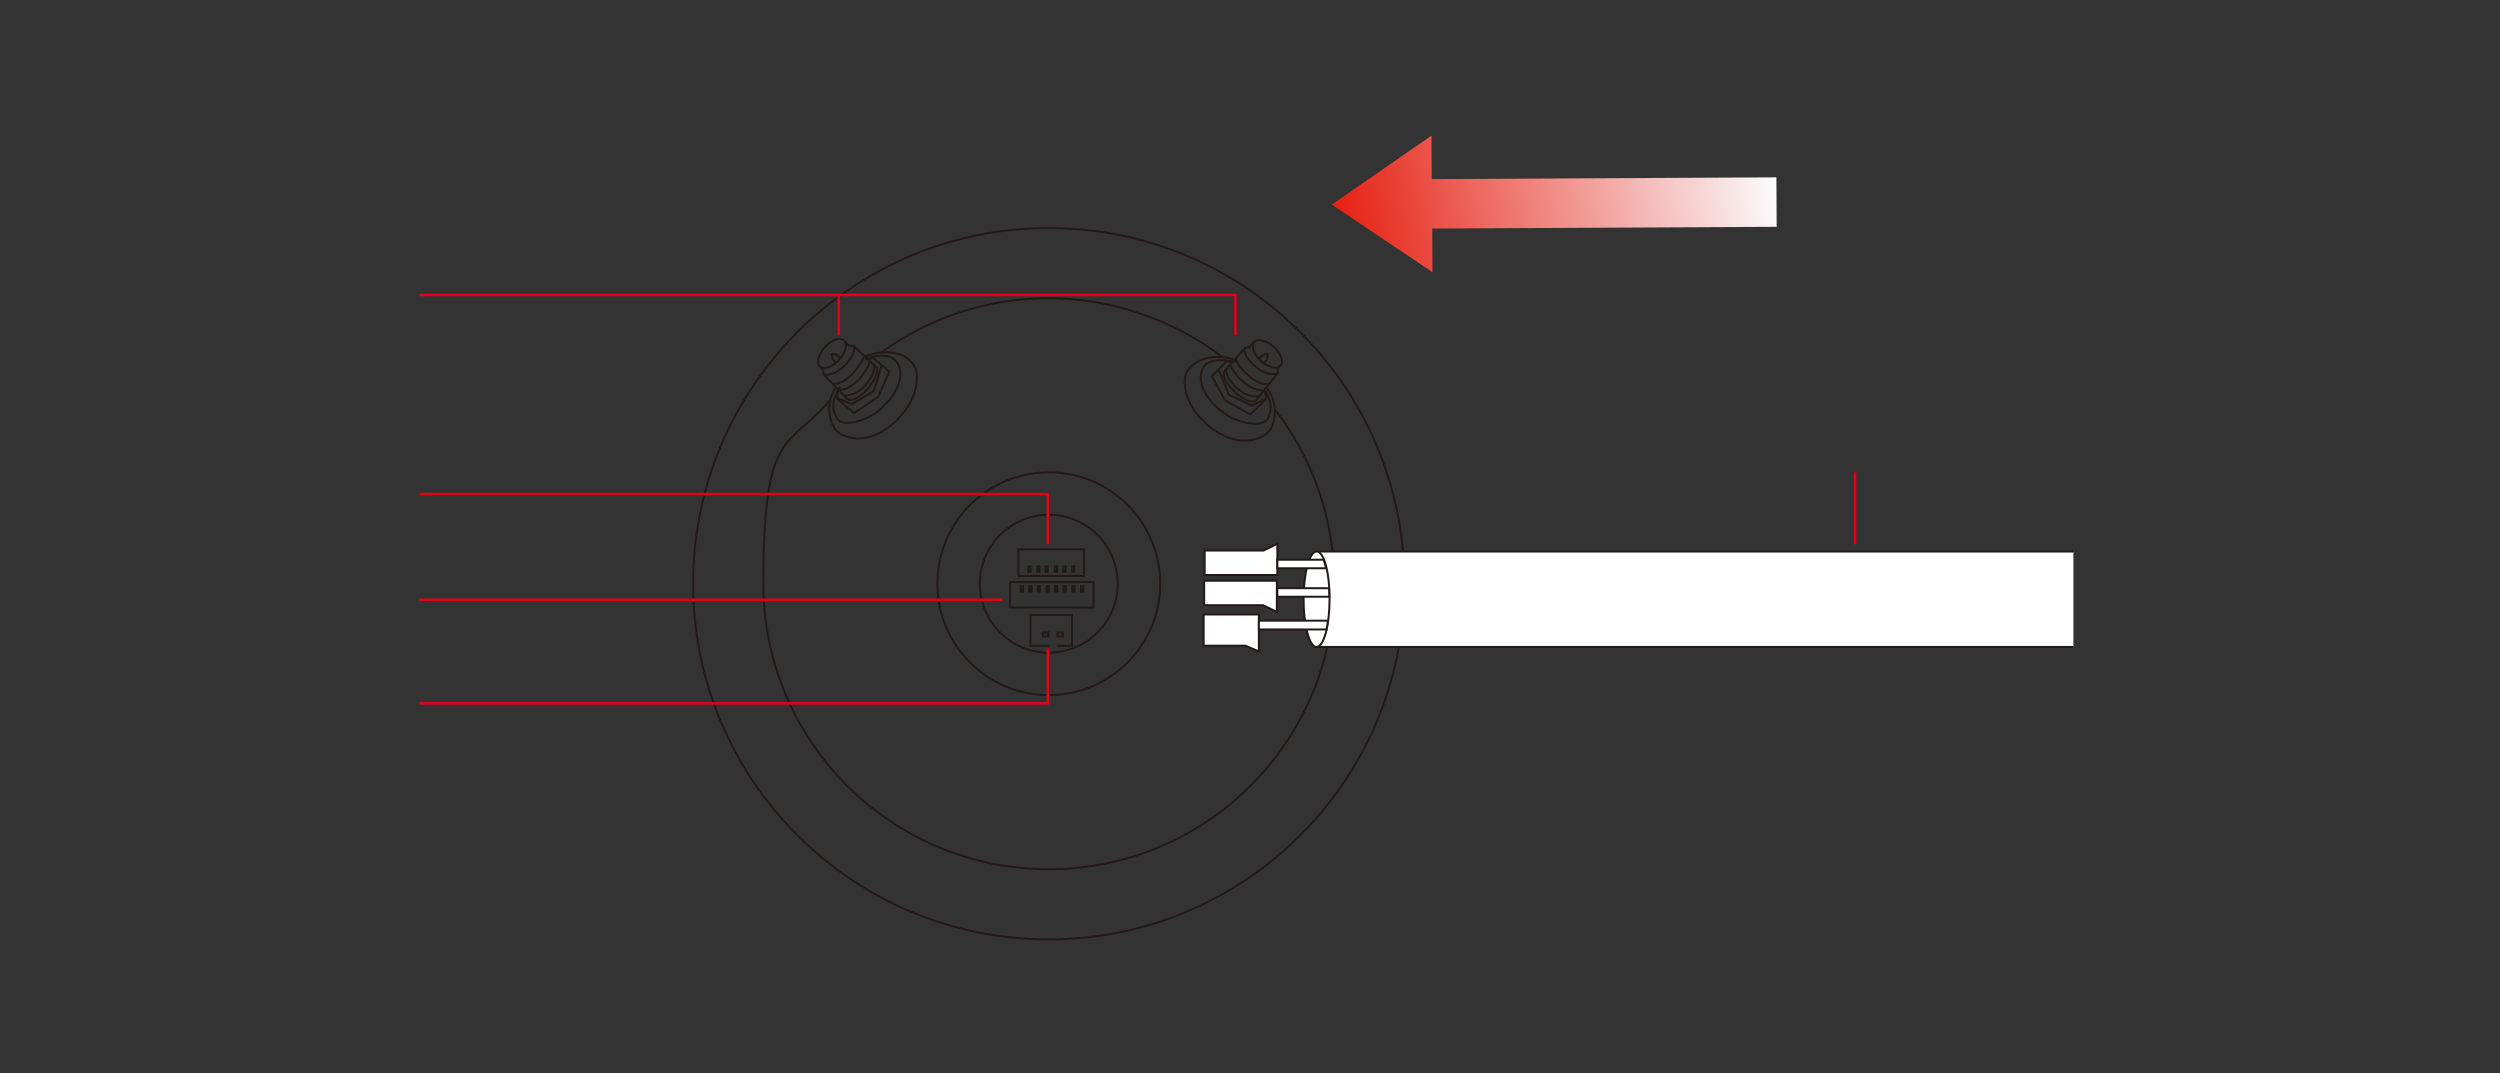 <?xml version="1.0" encoding="UTF-8"?>
<svg id="Layer_1" xmlns="http://www.w3.org/2000/svg" xmlns:xlink="http://www.w3.org/1999/xlink" version="1.1" viewBox="0 0 1000.9 429.6">
  <rect x="0" y="0" width="1000.9" height="429.6" fill="#333333" stroke="none"/>
  <!-- Generator: Adobe Illustrator 29.3.0, SVG Export Plug-In . SVG Version: 2.1.0 Build 146)  -->
  <defs>
    <style>
      .st0 {
        fill: url(#_未命名的渐变_6);
      }

      .st1, .st2 {
        fill: none;
      }

      .st1, .st2, .st3 {
        stroke-miterlimit: 10;
      }

      .st1, .st3 {
        stroke: #231916;
        stroke-width: .8px;
      }

      .st2 {
        stroke: #e50013;
      }

      .st3 {
        fill: #fff;
      }
    </style>
    <linearGradient id="_未命名的渐变_6" data-name="未命名的渐变 6" x1="641.4" y1="66" x2="818" y2="66" gradientTransform="translate(1323.5 -135.7) rotate(168.3) scale(1 -1)" gradientUnits="userSpaceOnUse">
      <stop offset="0" stop-color="#fbfdff"/>
      <stop offset="1" stop-color="#e61f11"/>
    </linearGradient>
  </defs>
  <polygon class="st0" points="711.3 90.8 573.4 91.5 573.5 109 533.2 81.9 573.1 54.3 573.2 71.7 711.2 71 711.3 90.8"/>
  <g>
    <g>
      <circle class="st1" cx="419.9" cy="233.7" r="44.6"/>
      <circle class="st1" cx="419.9" cy="233.7" r="27.6"/>
      <g>
        <polyline class="st1" points="419.8 258.6 412.6 258.6 412.6 246.2 429.2 246.2 429.2 258.6 423 258.6"/>
        <rect class="st1" x="417.5" y="253.2" width="2.2" height="1.6"/>
        <rect class="st1" x="423.3" y="253.2" width="2.2" height="1.6"/>
      </g>
      <g>
        <rect class="st1" x="404.4" y="233" width="33.4" height="10.2"/>
        <rect class="st1" x="408.7" y="234.7" width=".9" height="2.1"/>
        <rect class="st1" x="412.1" y="234.7" width=".9" height="2.1"/>
        <rect class="st1" x="415.5" y="234.7" width=".9" height="2.1"/>
        <rect class="st1" x="419" y="234.7" width=".9" height="2.1"/>
        <rect class="st1" x="422.4" y="234.7" width=".9" height="2.1"/>
        <rect class="st1" x="425.8" y="234.7" width=".9" height="2.1"/>
        <rect class="st1" x="429.3" y="234.7" width=".9" height="2.1"/>
        <rect class="st1" x="432.8" y="234.7" width=".9" height="2.1"/>
      </g>
      <g>
        <rect class="st1" x="407.7" y="219.9" width="26.3" height="10.7"/>
        <rect class="st1" x="429.2" y="226.8" width=".9" height="2.1"/>
        <rect class="st1" x="425.7" y="226.8" width=".9" height="2.1"/>
        <rect class="st1" x="422.3" y="226.8" width=".9" height="2.1"/>
        <rect class="st1" x="418.6" y="226.8" width=".9" height="2.1"/>
        <rect class="st1" x="415.3" y="226.8" width=".9" height="2.1"/>
        <rect class="st1" x="411.7" y="226.8" width=".9" height="2.1"/>
      </g>
      <circle class="st1" cx="419.9" cy="233.7" r="142.4"/>
      <path class="st1" d="M510.5,164c14.9,19.3,23.7,43.5,23.7,69.7,0,63.1-51.2,114.3-114.3,114.3s-114.3-51.2-114.3-114.3,10.1-53.7,26.8-73.6"/>
      <path class="st1" d="M353,141c18.8-13.6,41.9-21.6,66.9-21.6s50.1,8.7,69.4,23.5"/>
      <g>
        <path class="st1" d="M346.4,142.9c4.4-2.5,16.4-3.8,20.2,4.7,0,0,3.4,10.1-8.1,21.2-9.1,8.4-16.7,7.3-21.1,5.4-1.4-.5-2.9-2.1-3.2-2.6-4.5-7.2-.9-15.2.5-16.6"/>
        <path class="st1" d="M346.8,143.6c1.4-.5,11.3-3.9,13.3,3.6,2.1,7.4-5.2,14.8-9.2,17.9-4,3.1-13.5,6.3-15.8,2.4-2.3-3.8-1.7-7.5.2-11s.1.2.1.2l-.3,2.9,6.9,5.8,9.6-6.5,4.4-10.2-6.3-5.3-3,.4Z"/>
        <polyline class="st1" points="353.1 146 349.8 156.6 341 161.8 335.1 159.4"/>
        <path class="st1" d="M327.9,146.4l1.7,1.6v1.7s5.9,6.3,9.7,10.2c3.9,2.1,13.4-8.9,11.7-12.7l-9.3-8.8h-1.8c0-.1-1.8-1.9-1.8-1.9"/>
        <ellipse class="st1" cx="333.1" cy="141.6" rx="7.1" ry="3.8" transform="translate(2.9 289.7) rotate(-47.2)"/>
        <polyline class="st1" points="334.7 145.3 333.3 143.8 333 141.8 334.8 141.9 336.6 143.4"/>
        <path class="st1" d="M341.7,138.5c1.9,3.8-7.1,13.4-12.2,11.2"/>
        <path class="st1" d="M345.9,142.5c-.5,2.9-7.5,12.3-12.7,11.1"/>
        <path class="st1" d="M348.2,144.8c-.7,3.1-5.9,11.1-12.3,11.4"/>
        <path class="st1" d="M350.1,146.4c.3,3.2-4.7,12.2-12.3,12"/>
      </g>
      <g>
        <path class="st1" d="M494.2,144.1c-4.6-2.1-16.7-2.3-19.7,6.5,0,0-2.4,10.4,10,20.4,9.8,7.5,17.3,5.8,21.5,3.4,1.4-.7,2.7-2.4,2.9-2.9,3.8-7.6-.5-15.2-2-16.5"/>
        <path class="st1" d="M493.9,144.8c-1.5-.3-11.6-2.8-13,4.7s6.5,14.3,10.8,17c4.3,2.7,14,5,16,.9,1.9-4,1-7.6-1.2-10.9,0-.1-.1.2-.1.2l.6,2.8-6.4,6.4-10.1-5.6-5.3-9.7,5.8-5.9h3Z"/>
        <polyline class="st1" points="487.8 147.8 492 158.1 501.3 162.4 506.9 159.5"/>
        <path class="st1" d="M513,145.9l-1.6,1.7.2,1.7s-5.4,6.9-8.8,11.1c-3.7,2.5-14.2-7.6-12.8-11.5l8.4-9.6,1.8-.3,1.7-2"/>
        <ellipse class="st1" cx="507.3" cy="141.5" rx="3.8" ry="7.1" transform="translate(62.8 424) rotate(-48)"/>
        <polyline class="st1" points="506 145.4 507.3 143.8 507.5 141.7 505.6 142.1 504 143.7"/>
        <path class="st1" d="M498.4,139.3c-1.5,3.9,8.3,12.7,13.2,10"/>
        <path class="st1" d="M494.6,143.7c.8,2.9,8.6,11.6,13.6,9.9"/>
        <path class="st1" d="M492.6,146.1c1,3,6.9,10.5,13.3,10.2"/>
        <path class="st1" d="M490.8,147.9c0,3.2,5.8,11.7,13.3,10.8"/>
      </g>
    </g>
    <g>
      <polygon class="st3" points="482.3 220.4 505.9 220.4 511.4 217.7 511.4 230.2 482.3 230.2 482.3 220.4"/>
      <polygon class="st3" points="482.1 242.3 505.7 242.3 511.2 245 511.2 232.5 482.1 232.5 482.1 242.3"/>
      <polygon class="st3" points="481.9 258.5 498.6 258.5 504 260.8 504 246 481.9 246 481.9 258.5"/>
      <g>
        <path class="st3" d="M830.1,259h-303.3c-2.7-.5-4.9-8.9-4.9-19.1s2.3-19.1,5.2-19.1h.4s302.6,0,302.6,0"/>
        <path class="st1" d="M527.1,259c2.9,0,5.2-8.6,5.2-19.1s-2-17.9-4.6-19"/>
      </g>
      <path class="st3" d="M531,227.5h-19.6v-3.4h18.5c.4,1,.6,1.8,1,3.4Z"/>
      <polygon class="st3" points="532.2 238.9 511.4 238.9 511.4 235.5 532.1 235.5 532.2 238.9"/>
      <polygon class="st3" points="531.1 252 504 252 504 248.5 531.7 248.5 531.1 252"/>
    </g>
  </g>
  <polyline class="st2" points="167.9 197.8 419.5 197.8 419.5 217.9"/>
  <polyline class="st2" points="167.9 281.6 419.5 281.6 419.5 259.6"/>
  <line class="st2" x1="742.7" y1="189.1" x2="742.7" y2="217.9"/>
  <line class="st2" x1="401.2" y1="240.1" x2="167.9" y2="240.1"/>
  <g>
    <polyline class="st2" points="167.9 118.1 335.8 118.1 335.8 134.2"/>
    <polyline class="st2" points="494.6 134.2 494.6 118.1 335.8 118.1"/>
  </g>
</svg>